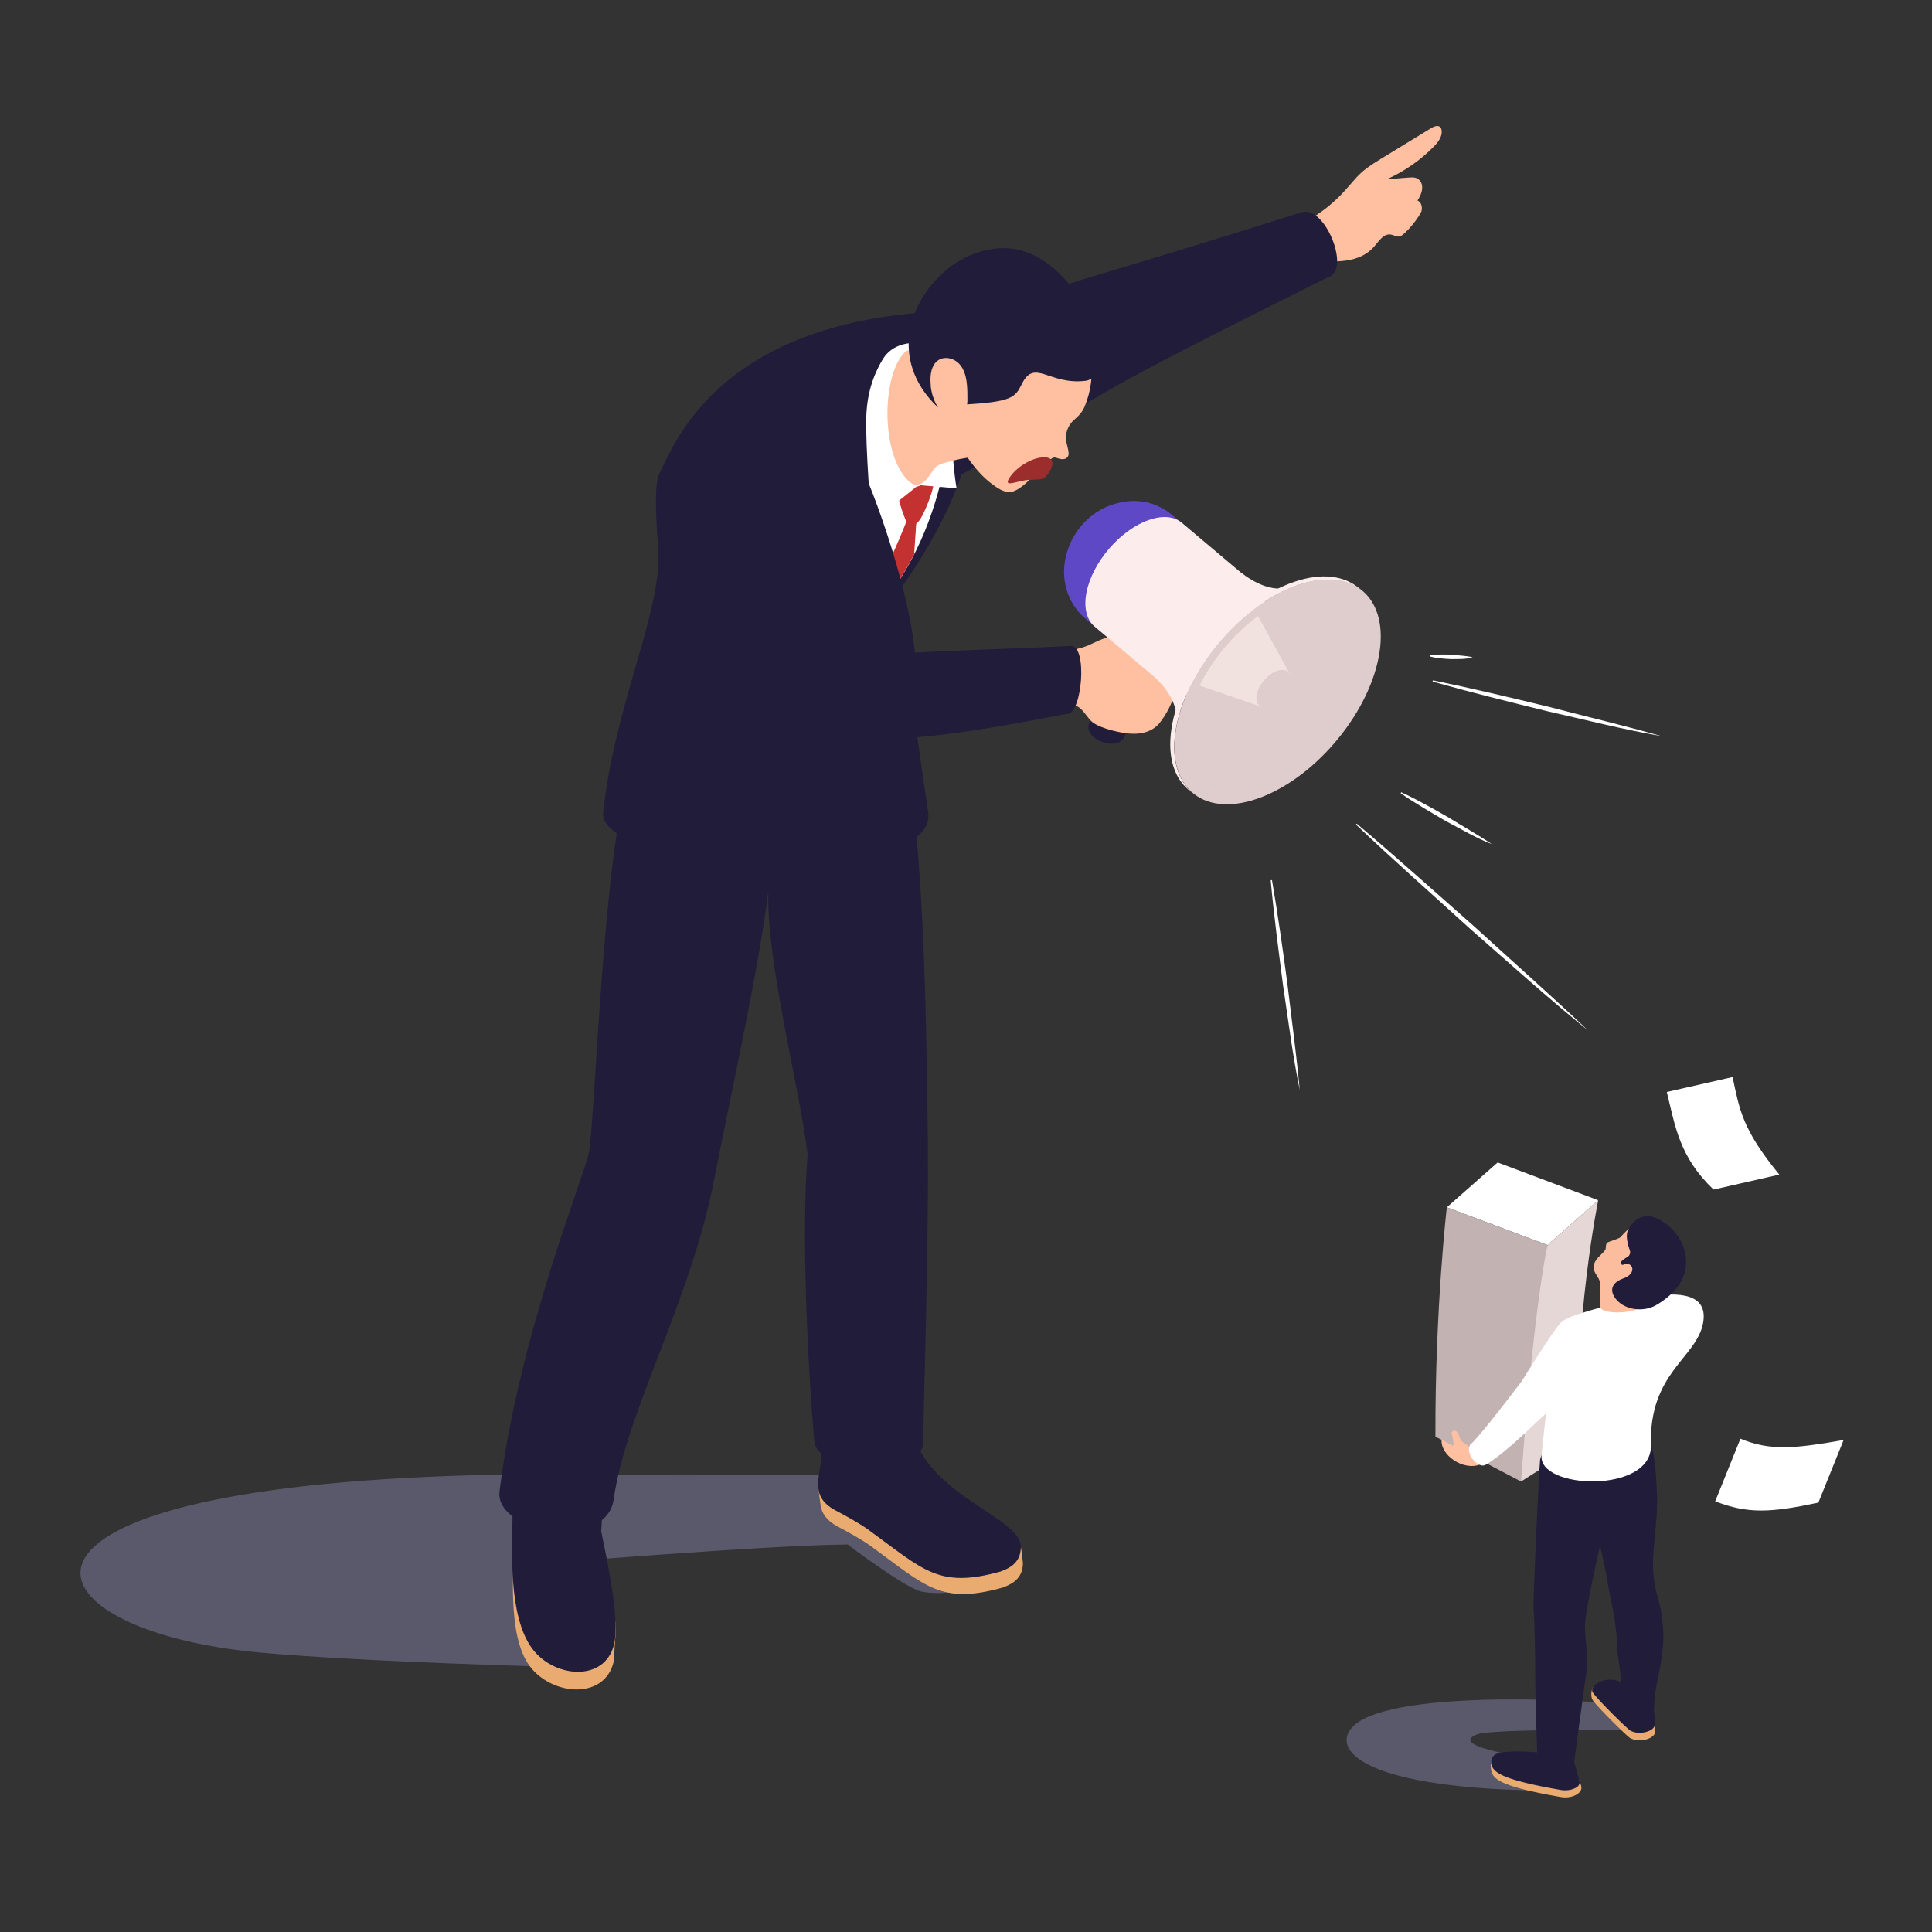 <?xml version="1.0" encoding="UTF-8"?> <svg xmlns="http://www.w3.org/2000/svg" width="184" height="184" viewBox="0 0 184 184" fill="none"><rect x="0" y="0" width="184" height="184" fill="#333333" stroke="none"/><mask id="mask0_1768_45135" style="mask-type:alpha" maskUnits="userSpaceOnUse" x="0" y="0" width="184" height="184"><rect width="184" height="184" fill="#D9D9D9"></rect></mask><g mask="url(#mask0_1768_45135)"><path d="M137.294 12.454C137.294 12.329 137.258 12.205 137.169 12.116C136.955 11.884 136.564 12.045 136.297 12.205C134.73 13.166 133.146 14.127 131.58 15.089C129.39 16.424 129.462 16.637 128.02 18.221C127.148 19.183 126.133 20.019 125.029 20.713L125.172 24.807C127.165 24.968 129.462 25.092 130.868 23.49C131.313 22.974 131.758 22.244 132.434 22.333C132.719 22.369 132.968 22.547 133.253 22.529C133.769 22.476 135.264 20.571 135.389 20.073C135.478 19.699 135.353 19.236 134.997 19.094C135.745 17.972 135.442 17.207 134.926 16.975C134.606 16.833 134.41 16.886 132.06 17.082C133.716 16.335 135.229 15.302 136.51 14.003C136.938 13.575 137.347 13.059 137.311 12.454H137.294Z" fill="#FFC0A1"></path><g style="mix-blend-mode:multiply" opacity="0.6"><path d="M82.629 140.455C82.629 140.455 49.859 140.366 45.356 140.49C-4.217 141.79 2.03 155.3 24.726 157.383C34.676 158.29 52.939 158.753 52.939 158.753C53.455 156.991 51.711 148.91 51.711 148.91C51.711 148.91 73.213 147.147 80.725 147.094C80.725 147.094 85.994 151.081 87.685 151.562C87.845 151.615 89.251 151.829 90.283 151.651C90.283 151.651 88.183 141.469 82.629 140.472V140.455Z" fill="#737391"></path></g><path d="M101.836 27.014C103.954 26.32 112.071 23.988 123.961 20.215C126.151 19.52 128.5 25.377 126.72 26.285C126.026 26.641 113.032 33.049 107.603 36.039C103.189 38.46 86.919 48.179 85.406 48.232C84.409 48.268 86.866 35.202 87.631 33.778C88.379 32.39 98.382 28.154 101.836 27.014Z" fill="#211C3A"></path><path d="M86.545 138.283L78.322 138.372C78.66 140.313 77.966 140.526 77.948 141.665C77.948 141.861 78.126 143.232 78.162 143.428C78.286 144.122 78.695 144.798 79.781 145.386C80.849 145.955 81.917 146.525 82.896 147.219C88.165 151.046 89.554 152.844 95.463 151.206C96.656 150.779 97.386 150.174 97.421 148.892C97.421 148.75 97.279 147.54 97.225 147.379C96.46 144.549 87.435 142.609 86.528 138.283H86.545Z" fill="#EAAB71"></path><path d="M86.884 136.361L78.126 136.86C78.464 138.8 77.93 140.171 77.912 141.31C77.912 142.218 78.179 143.108 79.585 143.855C80.653 144.425 81.722 144.994 82.701 145.689C87.969 149.516 89.358 151.313 95.267 149.676C96.46 149.249 97.19 148.643 97.225 147.362C97.332 144.532 88.521 142.556 86.884 136.326V136.361Z" fill="#211C3A"></path><path d="M57.033 147.451C56.997 147.255 56.997 147.059 56.962 146.863C56.089 146.828 55.199 146.792 54.327 146.721C52.529 146.596 50.714 146.561 48.934 146.365C48.987 149.088 48.204 155.692 50.465 158.7C52.583 161.513 57.638 161.922 58.457 158.202C58.475 158.095 58.564 156.279 58.581 156.173C58.973 153.414 57.318 149.017 57.033 147.468V147.451Z" fill="#EAAB71"></path><path d="M57.264 145.759C57.371 144.371 57.371 141.024 57.371 141.024L48.702 139.636C48.702 139.636 48.809 143.303 48.809 144.584C48.809 147.272 48.328 153.858 50.696 157.026C52.867 159.928 57.976 160.248 58.564 156.172C58.955 153.413 57.531 147.325 57.246 145.777L57.264 145.759Z" fill="#211C3A"></path><path d="M88.379 109.287C88.254 99.853 88.112 83.067 86.528 73.402L59.952 73.918C57.478 80.522 56.641 107.079 56.089 109.767C55.644 112.028 49.397 127.247 47.581 141.968C46.976 146.008 57.763 147.717 58.439 142.822C59.614 134.456 65.773 124.025 68.051 112.17C69.439 104.961 72.305 92.163 73.177 84.847C72.964 91.593 76.097 103.252 76.915 109.945C76.115 120.234 77.485 136.912 77.574 137.411C78.179 140.508 88.361 140.668 87.934 137.073C87.88 136.556 88.486 118.044 88.361 109.251L88.379 109.287Z" fill="#211C3A"></path><path d="M88.397 29.721C67.98 31.091 64.1 42.679 62.818 45.046C62.052 46.453 62.8 52.344 62.711 53.733C62.302 59.874 58.475 67.813 57.442 77.371C56.837 83.032 89.482 84.616 88.397 77.371C86.866 67.083 85.851 59.162 85.691 53.733C85.691 53.733 93.203 43.035 93.933 36.68C94.68 30.13 92.348 29.436 88.397 29.703V29.721Z" fill="#211C3A"></path><path d="M81.597 35.381C80.582 38.371 81.205 43.017 81.65 45.99C81.953 48.019 82.861 52.611 82.451 60.212C86.652 55.513 89.821 50.066 91.405 45.705C92.473 42.75 93.345 32.444 89.251 31.233C88.29 30.949 83.591 29.525 81.615 35.381H81.597Z" fill="#211C3A"></path><path d="M83.181 58.539C83.181 58.539 84.249 53.395 83.591 45.456C83.11 39.777 82.487 36.591 84.196 34.046C85.798 31.643 90.283 32.764 90.372 34.313C90.461 35.861 90.586 37.766 90.586 37.766C90.586 37.766 91.102 49.532 83.199 58.539H83.181Z" fill="white"></path><path d="M88.575 45.634C88.254 45.883 88.023 46.061 87.685 46.203C87.596 46.239 87.418 46.363 87.24 46.346C86.332 46.257 85.638 46.933 85.62 47.538C85.62 47.894 86.136 49.247 86.314 49.692C85.406 52.006 84.481 54 83.573 55.513L83.11 58.699C83.11 58.699 84.854 56.99 87.062 52.789L87.257 49.888C87.435 49.728 87.613 49.514 87.72 49.318C88.486 48.001 89.518 44.886 88.557 45.651L88.575 45.634Z" fill="#C43131"></path><path d="M90.586 37.766C90.515 43.373 91.102 46.506 91.102 46.506L87.702 46.221C89.571 44.637 90.123 41.682 90.586 37.766Z" fill="white"></path><path d="M92.455 31.518C90.657 32.586 89.465 33.031 86.759 33.334C86.136 33.405 85.513 33.618 85.05 34.063C83.057 35.968 83.466 38.407 84.125 40.988C84.534 42.572 84.961 44.227 86.065 45.438C87.791 47.36 88.592 44.922 89.126 44.477C89.376 44.263 89.696 44.156 90.016 44.067C91.885 43.498 93.879 43.32 95.819 43.515L92.437 31.518H92.455Z" fill="#FFC0A1"></path><path d="M90.39 40.721C91.529 42.661 92.722 44.815 94.52 46.132C95 46.488 95.517 46.844 96.104 46.862C97.065 46.897 98.4 45.331 99.077 44.637C99.379 44.334 99.718 44.049 100.038 43.764C100.465 43.373 100.607 43.693 101.124 43.729C101.355 43.747 101.604 43.675 101.711 43.462C101.782 43.337 101.782 43.213 101.764 43.07C101.729 42.696 101.586 42.322 101.533 41.949C101.444 41.29 101.693 40.596 102.156 40.115C102.37 39.902 103.01 39.439 103.295 38.727C103.883 37.303 104.15 35.719 103.776 34.241C103.277 32.301 101.889 30.646 100.127 29.684C99.504 29.328 98.828 29.061 98.115 28.955C96.869 28.759 95.588 29.044 94.395 29.471C89.749 31.18 87.809 36.342 90.372 40.703L90.39 40.721Z" fill="#FFC0A1"></path><path d="M91.067 25.039C92.615 24.006 94.555 23.455 96.407 23.686C100.056 24.149 102.904 27.922 103.616 30.183C104.506 33.102 105.075 36.075 103.367 36.271C99.86 36.68 98.525 34.081 97.297 36.609C96.674 37.873 96.318 38.264 91.868 38.531C90.052 38.638 93.327 34.42 90.177 34.491C88.557 34.526 89.856 38.175 89.322 38.798C84.409 34.153 86.634 27.958 91.084 25.003L91.067 25.039Z" fill="#211C3A"></path><path d="M88.628 36.716C88.753 37.89 89.287 39.119 90.301 39.795C90.96 40.151 92.135 39.564 92.135 38.14C92.135 37.036 92.17 35.576 91.387 34.686C90.479 33.672 88.343 33.725 88.646 36.716H88.628Z" fill="#FFC0A1"></path><path d="M84.427 33.743C83.288 35.292 82.594 37.25 82.505 39.635C82.398 42.412 83.003 49.763 83.003 49.763L87.293 46.346C83.751 44.584 83.786 35.452 86.35 33.387C86.029 32.782 84.445 33.761 84.445 33.761L84.427 33.743Z" fill="white"></path><path d="M106.855 60.354L103.723 68.88C103.117 70.411 106.482 71.675 107.105 70.126L110.237 61.6L106.855 60.354Z" fill="#211C3A"></path><path d="M101.177 62.473C101.569 61.903 102.494 61.867 103.135 61.654C103.972 61.387 104.702 60.889 105.556 60.693C106.766 60.408 108.119 60.515 109.116 61.262C109.739 61.725 110.184 62.419 110.86 62.793C113.121 64.004 111.661 67.35 110.415 68.881C109.614 69.842 108.315 70.002 107.087 69.806C106.232 69.682 104.488 69.272 103.883 68.632C103.402 68.115 103.046 67.403 102.387 67.172C102.085 67.065 101.764 67.083 101.48 66.941C101.07 66.745 100.839 66.317 100.696 65.89C100.34 64.751 100.536 63.469 101.213 62.49L101.177 62.473Z" fill="#FFC0A1"></path><path d="M73.498 56.171C75.723 59.624 81.188 69.112 82.736 69.966C85.335 71.39 101.248 67.99 101.64 67.99C103.064 68.026 103.598 61.475 101.996 61.511C97.973 61.742 91.156 61.92 87.133 62.152C86.474 55.21 82.434 44.726 81.633 43.711C78.998 40.347 65.168 43.195 73.498 56.189V56.171Z" fill="#211C3A"></path><path d="M105.948 48.054C101.729 49.425 99.611 55.138 103.064 58.645C103.064 58.645 104.773 60.105 104.862 60.194L113.139 50.297C113.139 50.297 112.178 49.496 111.679 49.086C111.341 48.802 110.967 48.535 110.576 48.339C109.597 47.823 108.03 47.378 105.948 48.054Z" fill="#5E48C5"></path><path d="M119.743 75.698C124.851 73.971 129.871 68.168 130.939 62.739C132.007 57.31 128.714 54.338 123.605 56.064C118.497 57.791 113.477 63.594 112.409 69.023C111.341 74.452 114.634 77.424 119.743 75.698Z" fill="#DFCCCC"></path><path d="M115.613 66.299C118.069 65.463 120.472 62.686 120.989 60.069C121.505 57.47 119.921 56.028 117.464 56.865C115.008 57.702 112.605 60.478 112.089 63.095C111.572 65.712 113.157 67.136 115.613 66.299Z" fill="#DFCCCC"></path><path d="M119.778 58.61C119.351 57.844 118.443 57.559 117.251 57.951C115.364 58.592 113.513 60.728 113.121 62.721C112.872 64.039 113.299 64.964 114.171 65.267L120.188 67.332L122.84 64.181L119.778 58.61Z" fill="#F2E2DF"></path><path d="M120.971 67.314C121.861 67.012 122.733 65.997 122.929 65.054C123.107 64.11 122.537 63.576 121.647 63.879C120.757 64.181 119.885 65.196 119.689 66.139C119.511 67.083 120.081 67.617 120.971 67.314Z" fill="#DFCCCC"></path><path d="M118.123 54.48L112.569 49.799C111.857 49.194 110.771 49.051 109.436 49.514C106.713 50.44 104.043 53.537 103.473 56.42C103.189 57.916 103.509 59.055 104.257 59.678L109.81 64.359C111.092 65.481 111.857 66.727 112.053 68.044C112.765 64.039 118.016 57.702 122.163 56.047C120.935 56.136 119.582 55.619 118.123 54.48Z" fill="#FCEDEC"></path><path d="M119.671 76.09C124.994 74.292 130.191 68.257 131.295 62.633C132.399 57.008 128.981 53.893 123.676 55.691C118.354 57.488 113.157 63.523 112.053 69.147C110.949 74.772 114.367 77.887 119.671 76.09ZM112.996 68.827C113.993 63.754 118.675 58.325 123.463 56.705C128.251 55.085 131.331 57.88 130.334 62.953C129.337 68.026 124.655 73.455 119.867 75.075C115.079 76.695 112 73.9 112.996 68.827Z" fill="#DFCCCC"></path><path d="M113.566 75.519C112.106 74.291 111.466 72.048 112.035 69.165C113.139 63.54 118.336 57.506 123.659 55.708C126.24 54.836 128.376 55.12 129.746 56.278L129.373 55.975C127.984 54.818 125.848 54.533 123.285 55.405C117.963 57.203 112.765 63.237 111.661 68.862C111.092 71.764 111.715 73.989 113.192 75.217L113.566 75.519Z" fill="#FCEDEC"></path><path d="M96.122 45.527C96.78 44.477 98.329 43.551 99.433 43.551C100.465 43.551 100.429 44.334 99.718 45.26C99.344 45.758 98.916 45.634 97.92 45.705C96.852 45.794 95.517 46.488 96.122 45.527Z" fill="#9B2D2D"></path><g style="mix-blend-mode:multiply" opacity="0.6"><path d="M140.622 165.197C142.082 164.574 156.411 164.805 156.411 164.805L154.916 162.42C153.153 161.993 132.879 160.711 128.945 164.343C126.667 166.443 129.355 170.199 146.122 170.519L146.389 167.511C146.389 167.511 137.756 166.407 140.604 165.197H140.622Z" fill="#737391"></path></g><path d="M157.604 164.058C157.568 163.613 157.319 163.168 156.945 162.936C156.802 162.847 156.66 162.741 156.553 162.652C155.752 161.922 154.346 160.889 154.168 160.836C153.349 160.516 152.335 160.231 151.854 160.569C151.48 160.818 151.498 161.655 151.676 161.904C152.174 162.634 154.987 165.393 155.254 165.535C156.108 166.016 157.693 165.606 157.639 164.859C157.639 164.627 157.604 164.378 157.586 164.076L157.604 164.058Z" fill="#EAAB71"></path><path d="M149.843 168.276C149.7 168.045 147.529 167.725 147.529 167.725C147.119 167.653 146.176 167.529 145.66 167.511C144.253 167.44 142.651 166.977 142.189 167.369C141.886 167.636 141.939 168.526 142.1 168.882C142.384 169.522 143.203 170.199 148.614 171.142C149.184 171.249 149.718 171.142 150.056 170.964C150.341 170.822 150.715 170.519 150.59 170.092C150.377 169.416 149.949 168.437 149.86 168.276H149.843Z" fill="#EAAB71"></path><path d="M154.186 160.124C152.744 159.572 151.302 160.605 151.694 161.192C152.192 161.922 155.005 164.681 155.272 164.823C156.126 165.304 157.675 164.894 157.621 164.147C157.621 163.915 157.586 163.631 157.568 163.328C157.532 162.883 157.319 162.491 156.945 162.242C156.803 162.153 156.66 162.046 156.553 161.957C155.752 161.228 154.346 160.195 154.168 160.142L154.186 160.124Z" fill="#211C3A"></path><path d="M149.843 167.6C149.7 167.369 147.529 167.048 147.529 167.048C147.119 166.977 146.176 166.852 145.66 166.835C144.253 166.763 142.758 166.781 142.295 167.173C141.993 167.44 141.922 167.849 142.082 168.205C142.367 168.846 143.185 169.522 148.597 170.466C149.166 170.573 149.7 170.466 150.038 170.288C150.323 170.145 150.537 169.914 150.394 169.487C150.181 168.81 149.932 167.76 149.825 167.6H149.843Z" fill="#211C3A"></path><path d="M141.263 139.316C139.768 140.259 137.347 138.835 137.294 137.287C137.24 135.791 139.234 136.913 139.234 136.913L140.765 138.337L141.263 139.334V139.316Z" fill="#FFC0A1"></path><path d="M152.21 114.306L147.386 118.578L137.792 114.983L142.634 110.711L152.21 114.306Z" fill="white"></path><path d="M152.21 114.306L147.386 118.578C144.734 125.502 144.378 133.156 144.859 141.095L150.305 137.642C149.896 125.698 152.21 114.306 152.21 114.306Z" fill="#E5D7D6"></path><path d="M147.386 118.578L137.792 114.983C137.792 114.983 136.671 124.559 136.706 136.823L144.859 141.095C146.122 123.776 147.386 118.578 147.386 118.578Z" fill="#C2B2B2"></path><path d="M173.179 143.107C168.568 144.086 166.45 144.175 163.353 142.982L165.756 137.019C168.657 138.23 171.078 137.927 175.582 137.144L173.179 143.107Z" fill="white"></path><path d="M163.193 113.292C159.918 110.159 159.544 107.24 158.743 104L165.008 102.576C165.667 105.655 165.898 107.524 169.458 111.868L163.193 113.292Z" fill="white"></path><path d="M146.656 139.315C146.532 140.49 145.998 152.469 146.051 153.164C146.158 154.517 146.211 157.4 146.211 159.501C146.211 162.153 146.425 167.528 146.425 167.528C146.514 168.81 149.594 169.077 149.896 167.938L151 159.839C151.356 158.041 150.964 156.581 150.946 154.748C151.124 152.345 152.798 145.296 153.83 141.273C153.972 140.704 153.136 138.888 152.815 138.39C151.338 136.129 146.621 137.019 146.656 139.315Z" fill="#211C3A"></path><path d="M157.568 150.708C157.123 148.145 157.906 145.297 157.817 142.698C157.764 141.203 157.71 138.8 157.105 137.126C157.07 137.037 156.963 136.984 156.856 137.037C154.862 137.999 153.136 137.874 152.246 139.494L151.409 141.345C151.765 143.641 152.121 146.222 152.744 148.803C153.029 149.996 153.136 151.117 153.474 152.63C153.616 153.289 153.741 153.965 153.83 154.642C154.008 155.995 154.008 156.689 154.008 156.796C154.079 158.166 154.453 159.341 154.524 162.331C154.649 163.524 157.532 163.791 157.532 162.759C157.532 161.886 157.693 160.712 157.835 160.124C158.351 157.703 158.618 156.084 158.227 153.645C158.031 152.435 157.764 151.918 157.55 150.726L157.568 150.708Z" fill="#211C3A"></path><path d="M140.07 138.016C139.608 137.34 139.18 137.535 138.967 136.77C138.753 135.987 138.148 136.236 138.273 136.61C138.629 137.767 138.219 138.034 138.237 138.123C138.326 138.408 138.54 138.39 139.43 138.87C139.786 139.066 140.569 138.123 140.088 138.016H140.07Z" fill="#FFC0A1"></path><path d="M149.487 125.467C147.902 126.055 146.888 138.087 146.817 138.586C146.425 141.861 157.372 142.288 157.23 137.642C157.034 130.718 161.555 129.365 162.196 126.019C162.837 122.601 158.529 123.349 157.532 123.367C156.536 123.402 151.623 124.648 149.469 125.449L149.487 125.467Z" fill="white"></path><path d="M148.703 125.912C147.991 126.571 144.93 131.537 144.93 131.537C144.93 131.537 140.907 136.877 140.035 137.571C139.483 138.39 140.729 139.85 141.441 139.529C143.363 138.443 146.3 135.435 147.084 134.759C147.582 134.331 151.498 130.113 151.783 129.81C153.688 127.763 150.483 124.292 148.721 125.912H148.703Z" fill="white"></path><path d="M159.704 118.72C159.384 118.115 158.903 117.546 158.191 117.047C157.604 116.638 156.589 116.228 155.521 116.762C155.129 116.976 154.773 117.314 154.328 117.83C154.222 117.955 153.243 118.24 153.1 118.329C152.886 118.453 152.958 118.916 152.904 118.987C152.762 119.219 152.62 119.343 152.442 119.521C152.086 119.86 151.765 120.251 151.765 120.696C151.765 121.248 152.335 121.657 152.388 122.191C152.406 122.387 152.388 124.523 152.388 124.523C152.851 125.289 155.966 125.057 156.66 124.274C157.016 124.132 157.764 123.971 158.405 123.544C159.989 122.458 160.576 120.411 159.704 118.72Z" fill="#FBBD9E"></path><path d="M155.218 119.077C155.307 119.308 155.218 119.575 155.005 119.7C154.72 119.878 154.4 120.074 154.364 120.234C154.364 120.323 154.382 120.412 154.471 120.447C154.542 120.483 154.631 120.447 154.702 120.412C155.521 120.145 155.93 121.284 154.613 121.747C153.243 122.245 153.349 123.135 154.008 123.847C154.88 124.791 156.553 124.951 157.675 124.328C158.44 123.901 159.223 123.278 159.757 122.583C161.306 120.536 160.594 117.742 158.262 116.282C156.375 115.09 155.343 116.549 155.04 117.172C154.791 117.706 155.04 118.578 155.218 119.077Z" fill="#211C3A"></path><path d="M121.149 83.868C121.718 87.179 122.181 90.49 122.626 93.819C123.018 97.147 123.481 100.458 123.783 103.804C123.107 100.511 122.697 97.183 122.199 93.872C121.772 90.543 121.327 87.233 121.024 83.886C121.024 83.85 121.042 83.815 121.078 83.815C121.113 83.815 121.149 83.833 121.149 83.868Z" fill="white"></path><path d="M129.248 78.475C133.004 81.643 136.653 84.936 140.355 88.194C143.986 91.504 147.671 94.762 151.249 98.144C147.422 95.047 143.773 91.754 140.07 88.514C136.439 85.203 132.737 81.946 129.177 78.564C129.159 78.546 129.141 78.493 129.177 78.475C129.194 78.457 129.23 78.457 129.266 78.475H129.248Z" fill="white"></path><path d="M133.484 75.467C134.98 76.161 136.421 76.98 137.863 77.799C139.269 78.671 140.711 79.472 142.082 80.397C140.533 79.792 139.109 78.938 137.65 78.172C136.226 77.336 134.802 76.517 133.431 75.574C133.395 75.556 133.395 75.52 133.431 75.485C133.449 75.467 133.484 75.449 133.502 75.467H133.484Z" fill="white"></path><path d="M136.528 64.804C140.177 65.552 143.808 66.424 147.422 67.296C151.035 68.24 154.666 69.094 158.244 70.109C154.56 69.468 150.946 68.542 147.315 67.723C143.702 66.833 140.088 65.943 136.493 64.929C136.457 64.929 136.439 64.893 136.439 64.858C136.439 64.822 136.475 64.804 136.51 64.804H136.528Z" fill="white"></path><path d="M136.208 62.419C136.884 62.312 137.561 62.33 138.237 62.348C138.913 62.437 139.59 62.437 140.248 62.597C139.554 62.811 138.896 62.757 138.219 62.775C137.543 62.739 136.884 62.704 136.208 62.526C136.172 62.526 136.154 62.49 136.154 62.455C136.154 62.437 136.19 62.401 136.208 62.401V62.419Z" fill="white"></path></g></svg> 